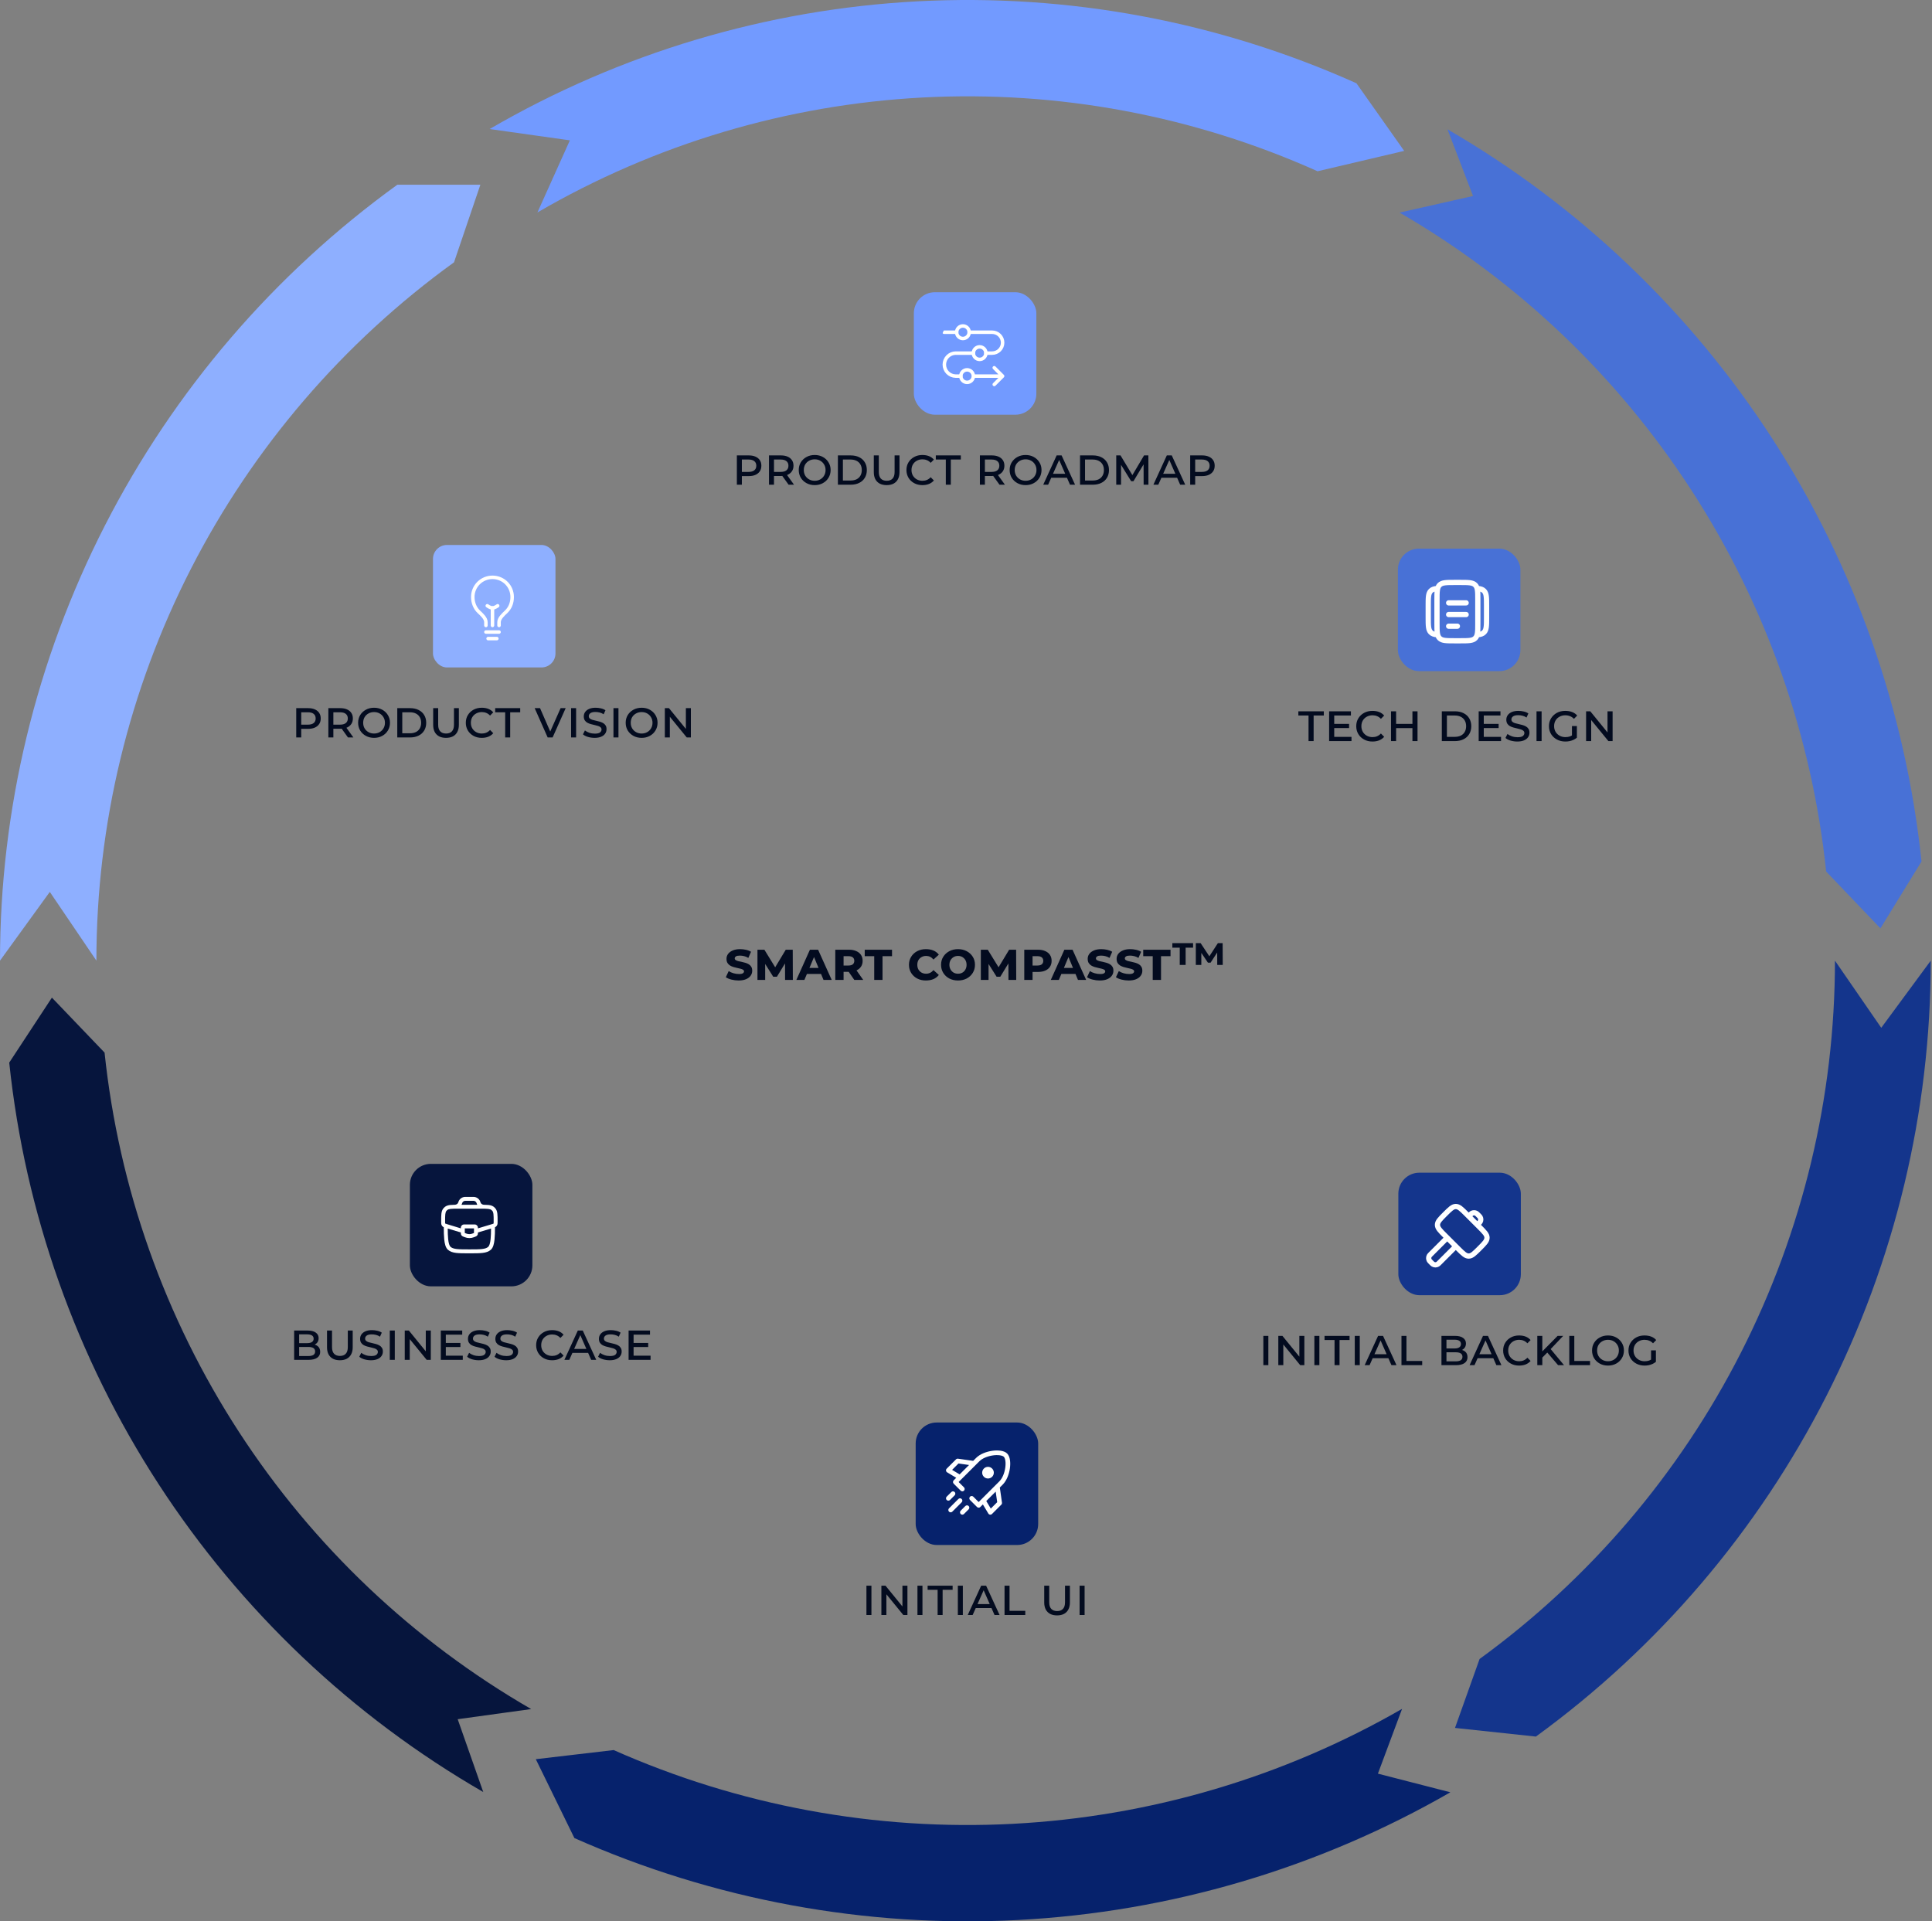 <svg width="552" height="549" viewBox="0 0 552 549" fill="none" xmlns="http://www.w3.org/2000/svg">
<rect x="0" y="0" width="552" height="549" fill="#808080" stroke="none"/>
<path d="M214.92 277.375C214.92 277.915 214.765 278.395 214.455 278.815C214.155 279.235 213.715 279.565 213.135 279.805C212.565 280.045 211.86 280.165 211.02 280.165C210.33 280.165 209.65 280.08 208.98 279.91C208.32 279.74 207.785 279.515 207.375 279.235L208.2 277.48C208.59 277.74 209.045 277.945 209.565 278.095C210.085 278.245 210.615 278.32 211.155 278.32C211.685 278.32 212.055 278.245 212.265 278.095C212.475 277.945 212.58 277.77 212.58 277.57C212.58 277.37 212.485 277.21 212.295 277.09C212.115 276.97 211.875 276.875 211.575 276.805C211.285 276.725 210.96 276.65 210.6 276.58C210.25 276.51 209.895 276.42 209.535 276.31C209.185 276.2 208.86 276.055 208.56 275.875C208.27 275.685 208.03 275.44 207.84 275.14C207.66 274.83 207.57 274.445 207.57 273.985C207.57 273.445 207.725 272.97 208.035 272.56C208.355 272.14 208.805 271.81 209.385 271.57C209.965 271.33 210.655 271.21 211.455 271.21C211.995 271.21 212.545 271.27 213.105 271.39C213.665 271.51 214.155 271.7 214.575 271.96L213.81 273.715C213.42 273.475 213.015 273.305 212.595 273.205C212.185 273.105 211.775 273.055 211.365 273.055C210.865 273.055 210.5 273.13 210.27 273.28C210.04 273.43 209.925 273.62 209.925 273.85C209.925 274.05 210.015 274.21 210.195 274.33C210.375 274.45 210.61 274.55 210.9 274.63C211.2 274.7 211.53 274.77 211.89 274.84C212.25 274.91 212.605 275 212.955 275.11C213.305 275.21 213.63 275.35 213.93 275.53C214.23 275.71 214.47 275.95 214.65 276.25C214.83 276.54 214.92 276.915 214.92 277.375ZM216.417 280V271.375H218.397L221.967 277.18H221.007L224.502 271.375H226.497L226.527 280H224.307L224.292 274.75H224.622L221.982 279.085H220.917L218.187 274.75H218.622V280H216.417ZM227.534 280L231.404 271.375H233.744L237.629 280H235.289L232.184 272.515H232.979L229.829 280H227.534ZM229.649 278.29L230.264 276.58H234.524L235.139 278.29H229.649ZM238.653 280V271.375H242.583C243.383 271.375 244.068 271.505 244.638 271.765C245.218 272.015 245.668 272.375 245.988 272.845C246.308 273.315 246.468 273.885 246.468 274.555C246.468 275.205 246.308 275.765 245.988 276.235C245.668 276.705 245.218 277.065 244.638 277.315C244.068 277.565 243.383 277.69 242.583 277.69H239.958L241.023 276.685V280H238.653ZM244.083 280L241.908 276.865H244.428L246.633 280H244.083ZM241.023 276.955L240.153 275.89H242.418C242.968 275.89 243.383 275.775 243.663 275.545C243.943 275.305 244.083 274.975 244.083 274.555C244.083 274.125 243.943 273.795 243.663 273.565C243.383 273.335 242.968 273.22 242.418 273.22H240.153L241.023 272.155V276.955ZM249.78 280V273.22H247.065V271.375H254.865V273.22H252.15V280H249.78ZM264.518 280.165C263.598 280.165 262.773 279.975 262.043 279.595C261.323 279.205 260.753 278.675 260.333 278.005C259.913 277.325 259.703 276.555 259.703 275.695C259.703 274.825 259.913 274.055 260.333 273.385C260.753 272.705 261.323 272.175 262.043 271.795C262.773 271.405 263.598 271.21 264.518 271.21C265.328 271.21 266.038 271.335 266.648 271.585C267.268 271.825 267.798 272.225 268.238 272.785L266.708 274.18C266.418 273.83 266.098 273.57 265.748 273.4C265.398 273.23 265.018 273.145 264.608 273.145C264.118 273.145 263.683 273.255 263.303 273.475C262.923 273.685 262.623 273.98 262.403 274.36C262.193 274.74 262.088 275.185 262.088 275.695C262.088 276.195 262.193 276.635 262.403 277.015C262.623 277.395 262.923 277.695 263.303 277.915C263.683 278.125 264.118 278.23 264.608 278.23C265.018 278.23 265.398 278.145 265.748 277.975C266.098 277.805 266.418 277.545 266.708 277.195L268.238 278.59C267.798 279.14 267.268 279.54 266.648 279.79C266.038 280.04 265.328 280.165 264.518 280.165ZM273.718 280.165C272.788 280.165 271.958 279.975 271.228 279.595C270.498 279.205 269.923 278.67 269.503 277.99C269.083 277.31 268.873 276.54 268.873 275.68C268.873 274.82 269.083 274.055 269.503 273.385C269.923 272.715 270.498 272.185 271.228 271.795C271.958 271.405 272.788 271.21 273.718 271.21C274.648 271.21 275.478 271.405 276.208 271.795C276.938 272.185 277.513 272.715 277.933 273.385C278.353 274.055 278.563 274.82 278.563 275.68C278.563 276.54 278.353 277.31 277.933 277.99C277.513 278.67 276.938 279.205 276.208 279.595C275.478 279.975 274.648 280.165 273.718 280.165ZM273.718 278.23C274.198 278.23 274.618 278.125 274.978 277.915C275.348 277.695 275.638 277.39 275.848 277C276.058 276.61 276.163 276.175 276.163 275.695C276.163 275.195 276.058 274.755 275.848 274.375C275.638 273.995 275.348 273.695 274.978 273.475C274.618 273.255 274.198 273.145 273.718 273.145C273.248 273.145 272.828 273.255 272.458 273.475C272.088 273.695 271.793 273.995 271.573 274.375C271.363 274.755 271.258 275.19 271.258 275.68C271.258 276.17 271.363 276.61 271.573 277C271.793 277.39 272.088 277.695 272.458 277.915C272.828 278.125 273.248 278.23 273.718 278.23ZM280.24 280V271.375H282.22L285.79 277.18H284.83L288.325 271.375H290.32L290.35 280H288.13L288.115 274.75H288.445L285.805 279.085H284.74L282.01 274.75H282.445V280H280.24ZM292.647 280V271.375H296.577C297.377 271.375 298.062 271.505 298.632 271.765C299.212 272.015 299.662 272.375 299.982 272.845C300.302 273.315 300.462 273.885 300.462 274.555C300.462 275.205 300.302 275.77 299.982 276.25C299.662 276.73 299.212 277.095 298.632 277.345C298.062 277.595 297.377 277.72 296.577 277.72H293.952L295.017 276.685V280H292.647ZM295.017 276.955L294.147 275.89H296.412C296.962 275.89 297.377 275.775 297.657 275.545C297.937 275.305 298.077 274.975 298.077 274.555C298.077 274.125 297.937 273.795 297.657 273.565C297.377 273.335 296.962 273.22 296.412 273.22H294.147L295.017 272.155V276.955ZM300.234 280L304.104 271.375H306.444L310.329 280H307.989L304.884 272.515H305.679L302.529 280H300.234ZM302.349 278.29L302.964 276.58H307.224L307.839 278.29H302.349ZM318.118 277.375C318.118 277.915 317.963 278.395 317.653 278.815C317.353 279.235 316.913 279.565 316.333 279.805C315.763 280.045 315.058 280.165 314.218 280.165C313.528 280.165 312.848 280.08 312.178 279.91C311.518 279.74 310.983 279.515 310.573 279.235L311.398 277.48C311.788 277.74 312.243 277.945 312.763 278.095C313.283 278.245 313.813 278.32 314.353 278.32C314.883 278.32 315.253 278.245 315.463 278.095C315.673 277.945 315.778 277.77 315.778 277.57C315.778 277.37 315.683 277.21 315.493 277.09C315.313 276.97 315.073 276.875 314.773 276.805C314.483 276.725 314.158 276.65 313.798 276.58C313.448 276.51 313.093 276.42 312.733 276.31C312.383 276.2 312.058 276.055 311.758 275.875C311.468 275.685 311.228 275.44 311.038 275.14C310.858 274.83 310.768 274.445 310.768 273.985C310.768 273.445 310.923 272.97 311.233 272.56C311.553 272.14 312.003 271.81 312.583 271.57C313.163 271.33 313.853 271.21 314.653 271.21C315.193 271.21 315.743 271.27 316.303 271.39C316.863 271.51 317.353 271.7 317.773 271.96L317.008 273.715C316.618 273.475 316.213 273.305 315.793 273.205C315.383 273.105 314.973 273.055 314.563 273.055C314.063 273.055 313.698 273.13 313.468 273.28C313.238 273.43 313.123 273.62 313.123 273.85C313.123 274.05 313.213 274.21 313.393 274.33C313.573 274.45 313.808 274.55 314.098 274.63C314.398 274.7 314.728 274.77 315.088 274.84C315.448 274.91 315.803 275 316.153 275.11C316.503 275.21 316.828 275.35 317.128 275.53C317.428 275.71 317.668 275.95 317.848 276.25C318.028 276.54 318.118 276.915 318.118 277.375ZM326.38 277.375C326.38 277.915 326.225 278.395 325.915 278.815C325.615 279.235 325.175 279.565 324.595 279.805C324.025 280.045 323.32 280.165 322.48 280.165C321.79 280.165 321.11 280.08 320.44 279.91C319.78 279.74 319.245 279.515 318.835 279.235L319.66 277.48C320.05 277.74 320.505 277.945 321.025 278.095C321.545 278.245 322.075 278.32 322.615 278.32C323.145 278.32 323.515 278.245 323.725 278.095C323.935 277.945 324.04 277.77 324.04 277.57C324.04 277.37 323.945 277.21 323.755 277.09C323.575 276.97 323.335 276.875 323.035 276.805C322.745 276.725 322.42 276.65 322.06 276.58C321.71 276.51 321.355 276.42 320.995 276.31C320.645 276.2 320.32 276.055 320.02 275.875C319.73 275.685 319.49 275.44 319.3 275.14C319.12 274.83 319.03 274.445 319.03 273.985C319.03 273.445 319.185 272.97 319.495 272.56C319.815 272.14 320.265 271.81 320.845 271.57C321.425 271.33 322.115 271.21 322.915 271.21C323.455 271.21 324.005 271.27 324.565 271.39C325.125 271.51 325.615 271.7 326.035 271.96L325.27 273.715C324.88 273.475 324.475 273.305 324.055 273.205C323.645 273.105 323.235 273.055 322.825 273.055C322.325 273.055 321.96 273.13 321.73 273.28C321.5 273.43 321.385 273.62 321.385 273.85C321.385 274.05 321.475 274.21 321.655 274.33C321.835 274.45 322.07 274.55 322.36 274.63C322.66 274.7 322.99 274.77 323.35 274.84C323.71 274.91 324.065 275 324.415 275.11C324.765 275.21 325.09 275.35 325.39 275.53C325.69 275.71 325.93 275.95 326.11 276.25C326.29 276.54 326.38 276.915 326.38 277.375ZM329.35 280V273.22H326.635V271.375H334.435V273.22H331.72V280H329.35ZM341.661 275.725V269.5H343.041L345.891 273.805H345.171L347.961 269.5H349.326L349.356 275.725H347.781L347.766 271.765H348.036L345.876 275.08H345.126L342.891 271.765H343.236V275.725H341.661ZM337.071 275.725V270.79H334.956V269.5H340.881V270.79H338.751V275.725H337.071Z" fill="#030B1F"/>
<path d="M138.072 512.053C100.643 490.457 68.859 460.314 45.321 424.09C21.782 387.865 7.156 346.588 2.638 303.632L14.831 285.062L29.875 300.772C33.941 339.432 47.104 376.581 68.289 409.183C89.474 441.785 118.079 468.913 151.766 488.35L130.77 491.248L138.072 512.053Z" fill="#06153D"/>
<path d="M0 274.493C0 231.245 10.287 188.611 30.019 150.076C49.751 111.542 78.368 78.202 113.531 52.781H137.25L129.72 74.952C98.073 97.831 72.318 127.837 54.559 162.518C36.8 197.199 27.542 235.57 27.542 274.493L14.23 254.851L0 274.493Z" fill="#8EAFFF"/>
<path d="M139.892 36.872C177.222 15.156 219.122 2.65 262.167 0.377C305.212 -1.896 348.18 6.128 387.557 23.794L401.195 43.117L376.448 48.936C341.008 33.037 302.337 25.816 263.596 27.861C224.856 29.907 187.146 41.162 153.549 60.707L162.819 40.1L139.892 36.872Z" fill="#729AFF"/>
<path d="M413.566 36.953C450.995 58.631 482.778 88.888 506.317 125.25C529.856 161.611 544.482 203.045 549 246.164L537.263 265.263L521.763 249.036C517.697 210.229 504.534 172.938 483.349 140.213C462.164 107.487 433.559 80.256 399.873 60.746L420.869 56.006L413.566 36.953Z" fill="#4871D6"/>
<path d="M551.641 274.5C551.641 317.748 541.419 360.382 521.811 398.916C502.203 437.451 473.765 470.791 438.824 496.212L415.71 493.741L422.737 474.04C454.184 451.162 479.778 421.156 497.425 386.475C515.072 351.794 524.272 313.423 524.272 274.5L537.5 293.684L551.641 274.5Z" fill="#14358C"/>
<path d="M414.391 512.131C376.667 533.847 334.324 546.353 290.825 548.626C247.325 550.899 203.903 542.875 164.11 525.21L153.088 502.674L175.336 500.067C211.151 515.966 250.23 523.188 289.38 521.142C328.53 519.097 366.638 507.841 400.589 488.297L393.689 506.802L414.391 512.131Z" fill="#06226C"/>
<rect x="261.102" y="83.5" width="35" height="35" rx="6" fill="#729AFF"/>
<g clip-path="url(#clip0_4190_67789)">
<path d="M278.103 107.467H286.46M278.103 107.467C278.103 107.703 278.057 107.935 277.967 108.153C277.877 108.37 277.745 108.567 277.579 108.734C277.412 108.9 277.215 109.032 276.998 109.122C276.78 109.212 276.547 109.258 276.312 109.258C276.077 109.258 275.844 109.212 275.627 109.122C275.41 109.032 275.212 108.9 275.046 108.734C274.88 108.567 274.748 108.37 274.658 108.153C274.568 107.935 274.521 107.703 274.521 107.467C274.521 107.232 274.568 106.999 274.658 106.782C274.748 106.565 274.88 106.367 275.046 106.201C275.212 106.035 275.41 105.903 275.627 105.813C275.844 105.723 276.077 105.676 276.312 105.676C276.547 105.676 276.78 105.723 276.998 105.813C277.215 105.903 277.412 106.035 277.579 106.201C277.745 106.367 277.877 106.565 277.967 106.782C278.057 106.999 278.103 107.232 278.103 107.467ZM286.46 107.467L284.073 105.08M286.46 107.467L284.073 109.855M273.328 94.932C273.328 95.407 273.517 95.862 273.853 96.198C274.189 96.534 274.644 96.723 275.119 96.723C275.594 96.723 276.05 96.534 276.386 96.198C276.721 95.862 276.91 95.407 276.91 94.932C276.91 94.457 276.721 94.001 276.386 93.665C276.05 93.329 275.594 93.141 275.119 93.141C274.644 93.141 274.189 93.329 273.853 93.665C273.517 94.001 273.328 94.457 273.328 94.932ZM278.103 100.901C278.103 101.376 278.292 101.832 278.628 102.168C278.964 102.504 279.419 102.692 279.894 102.692C280.369 102.692 280.825 102.504 281.161 102.168C281.497 101.832 281.685 101.376 281.685 100.901C281.685 100.426 281.497 99.971 281.161 99.635C280.825 99.299 280.369 99.11 279.894 99.11C279.419 99.11 278.964 99.299 278.628 99.635C278.292 99.971 278.103 100.426 278.103 100.901Z" stroke="white" stroke-linecap="round" stroke-linejoin="round"/>
<path d="M278.103 100.899H273.03C272.17 100.916 271.352 101.27 270.75 101.883C270.148 102.497 269.811 103.323 269.811 104.182C269.811 105.042 270.148 105.867 270.75 106.481C271.352 107.095 272.17 107.448 273.03 107.465H274.521M281.685 100.899H283.476C284.268 100.899 285.027 100.585 285.587 100.025C286.147 99.465 286.461 98.706 286.461 97.915C286.461 97.123 286.147 96.364 285.587 95.804C285.027 95.244 284.268 94.93 283.476 94.93H276.908M273.328 94.93H269.746" stroke="white" stroke-linecap="round" stroke-linejoin="round"/>
</g>
<path d="M210.531 138.5V130.129H213.95C214.687 130.129 215.32 130.247 215.851 130.483C216.382 130.709 216.794 131.043 217.089 131.485C217.384 131.918 217.531 132.448 217.531 133.077C217.531 133.696 217.384 134.226 217.089 134.668C216.794 135.111 216.382 135.449 215.851 135.685C215.32 135.921 214.687 136.039 213.95 136.039H211.327L211.961 135.361V138.5H210.531ZM211.961 135.523L211.415 134.845H213.862C214.589 134.845 215.139 134.693 215.512 134.388C215.895 134.084 216.087 133.647 216.087 133.077C216.087 132.507 215.895 132.07 215.512 131.765C215.139 131.461 214.589 131.308 213.862 131.308H211.415L211.961 130.631V135.523ZM219.713 138.5V130.129H223.132C223.869 130.129 224.502 130.247 225.033 130.483C225.563 130.709 225.976 131.043 226.271 131.485C226.565 131.918 226.713 132.448 226.713 133.077C226.713 133.686 226.565 134.212 226.271 134.654C225.976 135.096 225.563 135.435 225.033 135.671C224.502 135.896 223.869 136.009 223.132 136.009H220.509L221.142 135.361V138.5H219.713ZM225.313 138.5L223.132 135.464H224.679L226.86 138.5H225.313ZM221.142 135.523L220.597 134.845H223.043C223.77 134.845 224.32 134.693 224.694 134.388C225.077 134.084 225.269 133.647 225.269 133.077C225.269 132.507 225.077 132.07 224.694 131.765C224.32 131.461 223.77 131.308 223.043 131.308H220.597L221.142 130.631V135.523ZM232.768 138.618C231.903 138.618 231.127 138.431 230.439 138.058C229.752 137.685 229.206 137.174 228.804 136.525C228.411 135.867 228.214 135.125 228.214 134.3C228.214 133.485 228.411 132.753 228.804 132.104C229.206 131.456 229.752 130.945 230.439 130.572C231.127 130.198 231.903 130.012 232.768 130.012C233.642 130.012 234.418 130.198 235.096 130.572C235.784 130.945 236.324 131.456 236.717 132.104C237.12 132.753 237.322 133.485 237.322 134.3C237.322 135.125 237.12 135.867 236.717 136.525C236.324 137.174 235.784 137.685 235.096 138.058C234.418 138.431 233.642 138.618 232.768 138.618ZM232.768 137.38C233.367 137.38 233.898 137.247 234.359 136.982C234.831 136.717 235.199 136.353 235.465 135.892C235.74 135.42 235.877 134.894 235.877 134.315C235.877 133.715 235.74 133.19 235.465 132.738C235.199 132.276 234.831 131.913 234.359 131.647C233.898 131.382 233.367 131.249 232.768 131.249C232.178 131.249 231.648 131.382 231.176 131.647C230.705 131.903 230.331 132.261 230.056 132.723C229.791 133.185 229.658 133.715 229.658 134.315C229.658 134.894 229.791 135.42 230.056 135.892C230.331 136.353 230.705 136.717 231.176 136.982C231.648 137.247 232.178 137.38 232.768 137.38ZM239.4 138.5V130.129H243.04C243.983 130.129 244.799 130.301 245.487 130.645C246.184 130.989 246.72 131.475 247.093 132.104C247.476 132.733 247.668 133.47 247.668 134.315C247.668 135.16 247.476 135.896 247.093 136.525C246.72 137.154 246.184 137.64 245.487 137.984C244.799 138.328 243.983 138.5 243.04 138.5H239.4ZM240.83 137.306H242.981C243.669 137.306 244.254 137.188 244.735 136.953C245.216 136.707 245.585 136.358 245.84 135.906C246.096 135.454 246.223 134.924 246.223 134.315C246.223 133.696 246.096 133.165 245.84 132.723C245.585 132.271 245.216 131.922 244.735 131.677C244.254 131.431 243.669 131.308 242.981 131.308H240.83V137.306ZM253.329 138.618C252.562 138.618 251.904 138.475 251.354 138.191C250.804 137.896 250.381 137.473 250.087 136.923C249.802 136.363 249.659 135.695 249.659 134.919V130.129H251.089V134.889C251.089 135.705 251.28 136.324 251.663 136.746C252.056 137.169 252.616 137.38 253.343 137.38C254.07 137.38 254.626 137.174 255.009 136.761C255.402 136.339 255.598 135.715 255.598 134.889V130.129H256.998V134.919C256.998 135.695 256.851 136.363 256.556 136.923C256.271 137.473 255.854 137.896 255.303 138.191C254.753 138.475 254.095 138.618 253.329 138.618ZM263.522 138.618C262.657 138.618 261.881 138.431 261.194 138.058C260.506 137.685 259.965 137.174 259.573 136.525C259.18 135.867 258.983 135.13 258.983 134.315C258.983 133.48 259.18 132.743 259.573 132.104C259.965 131.456 260.506 130.945 261.194 130.572C261.881 130.198 262.657 130.012 263.522 130.012C264.239 130.012 264.873 130.12 265.423 130.336C265.973 130.552 266.44 130.881 266.823 131.323L265.909 132.252C265.595 131.908 265.241 131.657 264.848 131.5C264.455 131.333 264.028 131.249 263.566 131.249C262.967 131.249 262.427 131.382 261.945 131.647C261.474 131.903 261.1 132.261 260.825 132.723C260.56 133.185 260.427 133.715 260.427 134.315C260.427 134.894 260.56 135.42 260.825 135.892C261.1 136.353 261.474 136.717 261.945 136.982C262.427 137.247 262.967 137.38 263.566 137.38C264.028 137.38 264.455 137.296 264.848 137.129C265.241 136.962 265.595 136.707 265.909 136.363L266.823 137.292C266.44 137.734 265.968 138.068 265.408 138.294C264.858 138.51 264.229 138.618 263.522 138.618ZM270.233 138.5V131.308H267.374V130.129H274.521V131.308H271.662V138.5H270.233ZM279.97 138.5V130.129H283.389C284.125 130.129 284.759 130.247 285.29 130.483C285.82 130.709 286.233 131.043 286.528 131.485C286.822 131.918 286.97 132.448 286.97 133.077C286.97 133.686 286.822 134.212 286.528 134.654C286.233 135.096 285.82 135.435 285.29 135.671C284.759 135.896 284.125 136.009 283.389 136.009H280.765L281.399 135.361V138.5H279.97ZM285.57 138.5L283.389 135.464H284.936L287.117 138.5H285.57ZM281.399 135.523L280.854 134.845H283.3C284.027 134.845 284.577 134.693 284.951 134.388C285.334 134.084 285.525 133.647 285.525 133.077C285.525 132.507 285.334 132.07 284.951 131.765C284.577 131.461 284.027 131.308 283.3 131.308H280.854L281.399 130.631V135.523ZM293.025 138.618C292.16 138.618 291.384 138.431 290.696 138.058C290.009 137.685 289.463 137.174 289.061 136.525C288.668 135.867 288.471 135.125 288.471 134.3C288.471 133.485 288.668 132.753 289.061 132.104C289.463 131.456 290.009 130.945 290.696 130.572C291.384 130.198 292.16 130.012 293.025 130.012C293.899 130.012 294.675 130.198 295.353 130.572C296.041 130.945 296.581 131.456 296.974 132.104C297.377 132.753 297.578 133.485 297.578 134.3C297.578 135.125 297.377 135.867 296.974 136.525C296.581 137.174 296.041 137.685 295.353 138.058C294.675 138.431 293.899 138.618 293.025 138.618ZM293.025 137.38C293.624 137.38 294.155 137.247 294.616 136.982C295.088 136.717 295.456 136.353 295.722 135.892C295.997 135.42 296.134 134.894 296.134 134.315C296.134 133.715 295.997 133.19 295.722 132.738C295.456 132.276 295.088 131.913 294.616 131.647C294.155 131.382 293.624 131.249 293.025 131.249C292.435 131.249 291.905 131.382 291.433 131.647C290.962 131.903 290.588 132.261 290.313 132.723C290.048 133.185 289.915 133.715 289.915 134.315C289.915 134.894 290.048 135.42 290.313 135.892C290.588 136.353 290.962 136.717 291.433 136.982C291.905 137.247 292.435 137.38 293.025 137.38ZM298.069 138.5L301.901 130.129H303.315L307.162 138.5H305.717L302.372 130.881H302.858L299.469 138.5H298.069ZM299.823 136.511L300.206 135.376H304.804L305.187 136.511H299.823ZM308.58 138.5V130.129H312.22C313.163 130.129 313.978 130.301 314.666 130.645C315.364 130.989 315.899 131.475 316.272 132.104C316.656 132.733 316.847 133.47 316.847 134.315C316.847 135.16 316.656 135.896 316.272 136.525C315.899 137.154 315.364 137.64 314.666 137.984C313.978 138.328 313.163 138.5 312.22 138.5H308.58ZM310.009 137.306H312.161C312.849 137.306 313.433 137.188 313.915 136.953C314.396 136.707 314.764 136.358 315.02 135.906C315.275 135.454 315.403 134.924 315.403 134.315C315.403 133.696 315.275 133.165 315.02 132.723C314.764 132.271 314.396 131.922 313.915 131.677C313.433 131.431 312.849 131.308 312.161 131.308H310.009V137.306ZM318.927 138.5V130.129H320.15L323.82 136.231H323.26L326.87 130.129H328.108L328.123 138.5H326.752L326.738 132.325H326.959L323.849 137.498H323.186L319.988 132.325H320.298V138.5H318.927ZM329.543 138.5L333.375 130.129H334.789L338.636 138.5H337.191L333.846 130.881H334.332L330.943 138.5H329.543ZM331.297 136.511L331.68 135.376H336.278L336.661 136.511H331.297ZM340.054 138.5V130.129H343.473C344.21 130.129 344.843 130.247 345.374 130.483C345.904 130.709 346.317 131.043 346.612 131.485C346.906 131.918 347.054 132.448 347.054 133.077C347.054 133.696 346.906 134.226 346.612 134.668C346.317 135.111 345.904 135.449 345.374 135.685C344.843 135.921 344.21 136.039 343.473 136.039H340.85L341.483 135.361V138.5H340.054ZM341.483 135.523L340.938 134.845H343.384C344.111 134.845 344.662 134.693 345.035 134.388C345.418 134.084 345.61 133.647 345.61 133.077C345.61 132.507 345.418 132.07 345.035 131.765C344.662 131.461 344.111 131.308 343.384 131.308H340.938L341.483 130.631V135.523Z" fill="#030B1F"/>
<rect x="399.398" y="156.766" width="35" height="35" rx="6" fill="#4871D6"/>
<path d="M410.566 168.16C409.754 168.24 409.207 168.421 408.799 168.829C408.066 169.561 408.066 170.74 408.066 173.096V176.43C408.066 178.786 408.066 179.966 408.799 180.697C409.207 181.106 409.754 181.286 410.566 181.366M422.233 168.16C423.046 168.24 423.592 168.421 424.001 168.829C424.733 169.561 424.733 170.74 424.733 173.096V176.43C424.733 178.786 424.733 179.966 424.001 180.697C423.592 181.106 423.046 181.286 422.233 181.366M410.566 171.43C410.566 169.073 410.566 167.894 411.299 167.162C412.031 166.43 413.21 166.43 415.566 166.43H417.233C419.59 166.43 420.769 166.43 421.501 167.162C422.233 167.894 422.233 169.073 422.233 171.43V178.096C422.233 180.453 422.233 181.632 421.501 182.364C420.769 183.096 419.59 183.096 417.233 183.096H415.566C413.21 183.096 412.031 183.096 411.299 182.364C410.566 181.632 410.566 180.453 410.566 178.096V171.43Z" stroke="white" stroke-width="1.5"/>
<path d="M413.898 175.599H418.898M413.898 172.266H418.898M413.898 178.932H416.398" stroke="white" stroke-width="1.5" stroke-linecap="round"/>
<path d="M373.868 211.766V204.446H370.958V203.246H378.233V204.446H375.323V211.766H373.868ZM380.966 206.846H385.451V208.031H380.966V206.846ZM381.206 210.551H386.141V211.766H379.751V203.246H385.976V204.446H381.206V210.551ZM392.116 211.886C391.236 211.886 390.446 211.696 389.746 211.316C389.046 210.936 388.496 210.416 388.096 209.756C387.696 209.086 387.496 208.336 387.496 207.506C387.496 206.656 387.696 205.906 388.096 205.256C388.496 204.596 389.046 204.076 389.746 203.696C390.446 203.316 391.236 203.126 392.116 203.126C392.846 203.126 393.491 203.236 394.051 203.456C394.611 203.676 395.086 204.011 395.476 204.461L394.546 205.406C394.226 205.056 393.866 204.801 393.466 204.641C393.066 204.471 392.631 204.386 392.161 204.386C391.551 204.386 391.001 204.521 390.511 204.791C390.031 205.051 389.651 205.416 389.371 205.886C389.101 206.356 388.966 206.896 388.966 207.506C388.966 208.096 389.101 208.631 389.371 209.111C389.651 209.581 390.031 209.951 390.511 210.221C391.001 210.491 391.551 210.626 392.161 210.626C392.631 210.626 393.066 210.541 393.466 210.371C393.866 210.201 394.226 209.941 394.546 209.591L395.476 210.536C395.086 210.986 394.606 211.326 394.036 211.556C393.476 211.776 392.836 211.886 392.116 211.886ZM397.432 211.766V203.246H398.887V206.846H403.552V203.246H405.007V211.766H403.552V208.046H398.887V211.766H397.432ZM411.948 211.766V203.246H415.653C416.613 203.246 417.443 203.421 418.143 203.771C418.853 204.121 419.398 204.616 419.778 205.256C420.168 205.896 420.363 206.646 420.363 207.506C420.363 208.366 420.168 209.116 419.778 209.756C419.398 210.396 418.853 210.891 418.143 211.241C417.443 211.591 416.613 211.766 415.653 211.766H411.948ZM413.403 210.551H415.593C416.293 210.551 416.888 210.431 417.378 210.191C417.868 209.941 418.243 209.586 418.503 209.126C418.763 208.666 418.893 208.126 418.893 207.506C418.893 206.876 418.763 206.336 418.503 205.886C418.243 205.426 417.868 205.071 417.378 204.821C416.888 204.571 416.293 204.446 415.593 204.446H413.403V210.551ZM423.695 206.846H428.18V208.031H423.695V206.846ZM423.935 210.551H428.87V211.766H422.48V203.246H428.705V204.446H423.935V210.551ZM436.99 209.336C436.99 209.856 436.85 210.306 436.57 210.686C436.3 211.066 435.905 211.361 435.385 211.571C434.875 211.781 434.255 211.886 433.525 211.886C432.865 211.886 432.22 211.796 431.59 211.616C430.97 211.426 430.485 211.176 430.135 210.866L430.705 209.726C431.045 209.996 431.47 210.221 431.98 210.401C432.49 210.571 433.025 210.656 433.585 210.656C434.305 210.656 434.81 210.541 435.1 210.311C435.39 210.071 435.535 209.791 435.535 209.471C435.535 209.191 435.44 208.971 435.25 208.811C435.07 208.641 434.825 208.511 434.515 208.421C434.205 208.321 433.865 208.231 433.495 208.151C433.135 208.071 432.77 207.981 432.4 207.881C432.04 207.781 431.705 207.646 431.395 207.476C431.095 207.306 430.85 207.076 430.66 206.786C430.47 206.486 430.375 206.111 430.375 205.661C430.375 205.151 430.515 204.706 430.795 204.326C431.075 203.946 431.47 203.651 431.98 203.441C432.49 203.231 433.1 203.126 433.81 203.126C434.33 203.126 434.845 203.186 435.355 203.306C435.865 203.416 436.305 203.601 436.675 203.861L436.15 205.031C435.79 204.781 435.4 204.606 434.98 204.506C434.57 204.406 434.165 204.356 433.765 204.356C433.085 204.356 432.59 204.476 432.28 204.716C431.98 204.946 431.83 205.231 431.83 205.571C431.83 205.851 431.925 206.076 432.115 206.246C432.305 206.406 432.55 206.536 432.85 206.636C433.16 206.726 433.5 206.811 433.87 206.891C434.24 206.971 434.605 207.061 434.965 207.161C435.325 207.261 435.66 207.396 435.97 207.566C436.28 207.736 436.525 207.966 436.705 208.256C436.895 208.536 436.99 208.896 436.99 209.336ZM439.004 211.766V203.246H440.459V211.766H439.004ZM450.539 210.791C450.259 211.021 449.944 211.221 449.594 211.391C449.244 211.551 448.869 211.676 448.469 211.766C448.069 211.846 447.664 211.886 447.254 211.886C446.354 211.886 445.549 211.696 444.839 211.316C444.129 210.936 443.569 210.416 443.159 209.756C442.759 209.086 442.559 208.336 442.559 207.506C442.559 206.656 442.759 205.906 443.159 205.256C443.569 204.596 444.119 204.076 444.809 203.696C445.509 203.316 446.304 203.126 447.194 203.126C447.934 203.126 448.594 203.236 449.174 203.456C449.754 203.676 450.239 204.011 450.629 204.461L449.699 205.406C449.369 205.056 448.994 204.801 448.574 204.641C448.164 204.471 447.714 204.386 447.224 204.386C446.614 204.386 446.064 204.521 445.574 204.791C445.094 205.051 444.714 205.416 444.434 205.886C444.164 206.356 444.029 206.896 444.029 207.506C444.029 208.096 444.169 208.631 444.449 209.111C444.729 209.581 445.114 209.951 445.604 210.221C446.094 210.491 446.649 210.626 447.269 210.626C447.749 210.626 448.189 210.556 448.589 210.416C448.989 210.266 449.359 210.036 449.699 209.726L450.539 210.791ZM449.129 210.806V207.461H450.539V210.791L449.129 210.806ZM453.169 211.766V203.246H454.369L459.844 209.966H459.289V203.246H460.744V211.766H459.544L454.054 205.046H454.624V211.766H453.169Z" fill="#030B1F"/>
<rect x="399.527" y="335.086" width="35" height="35" rx="6" fill="#14358C"/>
<path d="M422.079 349.988L422.386 349.682C422.671 349.396 422.814 349.253 422.9 349.105C423.014 348.907 423.075 348.683 423.075 348.454C423.075 348.226 423.014 348.001 422.9 347.803C422.814 347.655 422.671 347.512 422.386 347.227C422.101 346.942 421.957 346.798 421.809 346.713C421.611 346.599 421.387 346.539 421.158 346.539C420.93 346.539 420.705 346.599 420.507 346.713C420.359 346.798 420.216 346.942 419.931 347.227L419.624 347.533M415.942 356.125L411.339 360.728C411.053 361.014 410.911 361.157 410.762 361.243C410.565 361.357 410.34 361.417 410.112 361.417C409.883 361.417 409.659 361.357 409.461 361.243C409.312 361.157 409.169 361.014 408.884 360.728C408.598 360.443 408.456 360.3 408.37 360.152C408.256 359.954 408.195 359.729 408.195 359.501C408.195 359.272 408.256 359.048 408.37 358.85C408.456 358.702 408.598 358.558 408.884 358.273L413.487 353.671M412.873 353.057L416.556 356.74C418.002 358.186 418.725 358.909 419.624 358.909C420.523 358.909 421.246 358.186 422.692 356.739C424.139 355.292 424.862 354.569 424.862 353.671C424.862 352.772 424.139 352.048 422.692 350.603L419.01 346.919C417.564 345.474 416.841 344.75 415.942 344.75C415.042 344.75 414.32 345.473 412.873 346.92C411.427 348.367 410.703 349.09 410.703 349.988C410.703 350.888 411.427 351.611 412.873 353.057Z" stroke="white" stroke-width="1.5"/>
<path d="M360.957 390.086V381.715H362.386V390.086H360.957ZM365.231 390.086V381.715H366.41L371.789 388.318H371.244V381.715H372.673V390.086H371.494L366.101 383.484H366.661V390.086H365.231ZM375.535 390.086V381.715H376.965V390.086H375.535ZM381.298 390.086V382.894H378.439V381.715H385.586V382.894H382.727V390.086H381.298ZM387.077 390.086V381.715H388.507V390.086H387.077ZM389.907 390.086L393.739 381.715H395.154L399 390.086H397.556L394.21 382.467H394.697L391.307 390.086H389.907ZM391.661 388.096L392.044 386.962H396.642L397.025 388.096H391.661ZM400.418 390.086V381.715H401.848V388.892H406.342V390.086H400.418ZM411.845 390.086V381.715H415.721C416.733 381.715 417.504 381.912 418.034 382.305C418.575 382.688 418.845 383.214 418.845 383.882C418.845 384.55 418.619 385.071 418.167 385.444C417.725 385.817 417.145 386.004 416.428 386.004L416.649 385.606C417.465 385.606 418.108 385.793 418.58 386.166C419.051 386.539 419.287 387.089 419.287 387.816C419.287 388.524 419.007 389.079 418.447 389.482C417.887 389.885 417.062 390.086 415.971 390.086H411.845ZM413.274 388.995H415.898C416.526 388.995 417.008 388.892 417.342 388.686C417.676 388.47 417.843 388.141 417.843 387.699C417.843 387.247 417.676 386.918 417.342 386.711C417.008 386.505 416.526 386.402 415.898 386.402H413.039V385.311H415.588C416.178 385.311 416.629 385.203 416.944 384.987C417.258 384.771 417.415 384.456 417.415 384.044C417.415 383.631 417.258 383.322 416.944 383.115C416.629 382.909 416.178 382.806 415.588 382.806H413.274V388.995ZM419.885 390.086L423.716 381.715H425.131L428.977 390.086H427.533L424.188 382.467H424.674L421.285 390.086H419.885ZM421.638 388.096L422.021 386.962H426.619L427.003 388.096H421.638ZM434.009 390.204C433.145 390.204 432.369 390.017 431.681 389.644C430.993 389.271 430.453 388.76 430.06 388.111C429.667 387.453 429.47 386.716 429.47 385.901C429.47 385.066 429.667 384.329 430.06 383.69C430.453 383.042 430.993 382.531 431.681 382.158C432.369 381.784 433.145 381.598 434.009 381.598C434.727 381.598 435.36 381.706 435.91 381.922C436.461 382.138 436.927 382.467 437.31 382.909L436.397 383.838C436.082 383.494 435.729 383.243 435.336 383.086C434.943 382.919 434.515 382.835 434.054 382.835C433.454 382.835 432.914 382.968 432.433 383.233C431.961 383.489 431.588 383.847 431.313 384.309C431.047 384.771 430.915 385.301 430.915 385.901C430.915 386.48 431.047 387.006 431.313 387.478C431.588 387.939 431.961 388.303 432.433 388.568C432.914 388.833 433.454 388.966 434.054 388.966C434.515 388.966 434.943 388.882 435.336 388.715C435.729 388.548 436.082 388.293 436.397 387.949L437.31 388.878C436.927 389.32 436.456 389.654 435.896 389.88C435.346 390.096 434.717 390.204 434.009 390.204ZM440.499 388.082L440.425 386.387L445.038 381.715H446.63L442.931 385.606L442.135 386.431L440.499 388.082ZM439.232 390.086V381.715H440.661V390.086H439.232ZM445.171 390.086L441.84 386.195L442.769 385.149L446.865 390.086H445.171ZM448.37 390.086V381.715H449.8V388.892H454.295V390.086H448.37ZM459.425 390.204C458.56 390.204 457.784 390.017 457.097 389.644C456.409 389.271 455.864 388.76 455.461 388.111C455.068 387.453 454.871 386.711 454.871 385.886C454.871 385.071 455.068 384.339 455.461 383.69C455.864 383.042 456.409 382.531 457.097 382.158C457.784 381.784 458.56 381.598 459.425 381.598C460.299 381.598 461.076 381.784 461.753 382.158C462.441 382.531 462.981 383.042 463.374 383.69C463.777 384.339 463.979 385.071 463.979 385.886C463.979 386.711 463.777 387.453 463.374 388.111C462.981 388.76 462.441 389.271 461.753 389.644C461.076 390.017 460.299 390.204 459.425 390.204ZM459.425 388.966C460.024 388.966 460.555 388.833 461.017 388.568C461.488 388.303 461.857 387.939 462.122 387.478C462.397 387.006 462.534 386.48 462.534 385.901C462.534 385.301 462.397 384.776 462.122 384.324C461.857 383.862 461.488 383.499 461.017 383.233C460.555 382.968 460.024 382.835 459.425 382.835C458.836 382.835 458.305 382.968 457.833 383.233C457.362 383.489 456.989 383.847 456.713 384.309C456.448 384.771 456.316 385.301 456.316 385.901C456.316 386.48 456.448 387.006 456.713 387.478C456.989 387.939 457.362 388.303 457.833 388.568C458.305 388.833 458.836 388.966 459.425 388.966ZM473.116 389.128C472.841 389.354 472.532 389.55 472.188 389.718C471.844 389.875 471.476 389.998 471.083 390.086C470.69 390.165 470.292 390.204 469.889 390.204C469.005 390.204 468.214 390.017 467.516 389.644C466.819 389.271 466.269 388.76 465.866 388.111C465.473 387.453 465.276 386.716 465.276 385.901C465.276 385.066 465.473 384.329 465.866 383.69C466.269 383.042 466.809 382.531 467.487 382.158C468.175 381.784 468.956 381.598 469.83 381.598C470.557 381.598 471.205 381.706 471.775 381.922C472.345 382.138 472.822 382.467 473.205 382.909L472.291 383.838C471.967 383.494 471.598 383.243 471.186 383.086C470.783 382.919 470.341 382.835 469.859 382.835C469.26 382.835 468.72 382.968 468.238 383.233C467.767 383.489 467.394 383.847 467.118 384.309C466.853 384.771 466.721 385.301 466.721 385.901C466.721 386.48 466.858 387.006 467.133 387.478C467.408 387.939 467.786 388.303 468.268 388.568C468.749 388.833 469.295 388.966 469.904 388.966C470.375 388.966 470.808 388.897 471.201 388.76C471.594 388.612 471.957 388.386 472.291 388.082L473.116 389.128ZM471.731 389.143V385.856H473.116V389.128L471.731 389.143Z" fill="#030B1F"/>
<rect x="261.621" y="406.469" width="35" height="35" rx="6" fill="#06226C"/>
<path fill-rule="evenodd" clip-rule="evenodd" d="M278.758 418.608L279.825 417.542C280.683 416.682 282.191 416.086 283.689 415.871C284.352 415.767 285.028 415.758 285.694 415.844C286.285 415.932 286.646 416.106 286.814 416.275C286.983 416.443 287.157 416.804 287.245 417.395C287.33 417.964 287.323 418.662 287.218 419.4C287.005 420.898 286.407 422.406 285.547 423.264L279.619 429.194L278.091 427.666C278.029 427.604 277.956 427.555 277.875 427.521C277.794 427.487 277.707 427.47 277.62 427.47C277.532 427.47 277.445 427.487 277.364 427.521C277.284 427.554 277.21 427.603 277.148 427.665C277.023 427.79 276.952 427.96 276.952 428.137C276.952 428.224 276.969 428.311 277.003 428.392C277.036 428.473 277.085 428.546 277.147 428.608L279.147 430.608C279.209 430.671 279.283 430.72 279.364 430.753C279.445 430.787 279.532 430.804 279.619 430.804C279.707 430.804 279.794 430.787 279.875 430.753C279.956 430.72 280.029 430.671 280.091 430.608L280.821 429.878L282.381 432.479C282.433 432.566 282.504 432.64 282.589 432.696C282.674 432.751 282.77 432.786 282.871 432.799C282.972 432.811 283.074 432.801 283.17 432.768C283.266 432.735 283.353 432.68 283.425 432.608L286.091 429.942C286.165 429.868 286.22 429.779 286.252 429.681C286.285 429.582 286.294 429.478 286.279 429.375L285.659 425.039L286.491 424.208C287.631 423.067 288.302 421.242 288.538 419.588C288.658 418.752 288.671 417.922 288.563 417.196C288.457 416.492 288.222 415.796 287.758 415.331C287.293 414.867 286.597 414.631 285.891 414.526C285.097 414.421 284.292 414.43 283.501 414.552C281.846 414.786 280.019 415.456 278.881 416.596L278.05 417.428L273.714 416.808C273.611 416.794 273.507 416.803 273.408 416.835C273.31 416.868 273.221 416.923 273.147 416.996L270.481 419.663C270.409 419.735 270.354 419.822 270.321 419.918C270.288 420.014 270.278 420.116 270.29 420.217C270.303 420.317 270.338 420.414 270.393 420.499C270.449 420.584 270.523 420.655 270.61 420.707L273.21 422.267L272.481 422.996C272.419 423.058 272.369 423.132 272.336 423.213C272.302 423.294 272.285 423.381 272.285 423.468C272.285 423.556 272.302 423.643 272.336 423.724C272.369 423.805 272.419 423.879 272.481 423.94L274.481 425.94C274.543 426.002 274.616 426.052 274.697 426.085C274.778 426.119 274.865 426.136 274.953 426.136C275.04 426.136 275.127 426.119 275.208 426.085C275.289 426.052 275.363 426.002 275.425 425.94C275.487 425.878 275.536 425.805 275.569 425.724C275.603 425.643 275.62 425.556 275.62 425.468C275.62 425.381 275.603 425.294 275.569 425.213C275.536 425.132 275.487 425.058 275.425 424.996L273.895 423.47L274.758 422.608L278.758 418.608ZM283.085 431.062L281.791 428.906L284.481 426.218L284.913 429.234L283.085 431.062ZM274.183 421.296L276.871 418.608L273.855 418.176L272.029 420.003L274.183 421.296ZM272.757 427.275C272.819 427.213 272.868 427.14 272.901 427.059C272.935 426.978 272.952 426.891 272.952 426.804C272.952 426.716 272.935 426.629 272.902 426.548C272.868 426.467 272.819 426.394 272.757 426.332C272.695 426.27 272.622 426.221 272.541 426.187C272.46 426.153 272.373 426.136 272.286 426.136C272.198 426.136 272.111 426.153 272.03 426.187C271.95 426.22 271.876 426.269 271.814 426.331L270.481 427.664C270.356 427.79 270.285 427.959 270.286 428.136C270.286 428.313 270.356 428.483 270.481 428.608C270.607 428.733 270.776 428.803 270.953 428.803C271.13 428.803 271.3 428.732 271.425 428.607L272.757 427.275ZM274.757 429.275C274.82 429.214 274.871 429.14 274.906 429.059C274.941 428.977 274.959 428.89 274.96 428.801C274.961 428.713 274.944 428.625 274.911 428.543C274.877 428.461 274.828 428.387 274.765 428.324C274.702 428.262 274.628 428.212 274.546 428.179C274.464 428.145 274.376 428.128 274.288 428.129C274.199 428.13 274.112 428.148 274.03 428.183C273.949 428.218 273.875 428.269 273.814 428.332L271.147 430.999C271.022 431.124 270.952 431.294 270.952 431.471C270.952 431.648 271.023 431.817 271.148 431.942C271.273 432.067 271.443 432.138 271.62 432.138C271.797 432.137 271.966 432.067 272.091 431.942L274.757 429.275ZM276.757 431.275C276.819 431.213 276.868 431.14 276.901 431.059C276.935 430.978 276.952 430.891 276.952 430.804C276.952 430.716 276.935 430.629 276.902 430.548C276.868 430.467 276.819 430.394 276.757 430.332C276.695 430.27 276.622 430.221 276.541 430.187C276.46 430.153 276.373 430.136 276.286 430.136C276.198 430.136 276.111 430.153 276.03 430.187C275.95 430.22 275.876 430.269 275.814 430.331L274.481 431.664C274.356 431.79 274.285 431.959 274.286 432.136C274.286 432.313 274.356 432.483 274.481 432.608C274.607 432.733 274.776 432.803 274.953 432.803C275.13 432.803 275.3 432.732 275.425 432.607L276.757 431.275ZM282.286 422.468C282.505 422.468 282.721 422.425 282.923 422.342C283.125 422.258 283.309 422.135 283.464 421.981C283.618 421.826 283.741 421.642 283.825 421.44C283.908 421.238 283.951 421.022 283.951 420.803C283.951 420.584 283.908 420.368 283.825 420.166C283.741 419.964 283.618 419.78 283.464 419.626C283.309 419.471 283.125 419.348 282.923 419.265C282.721 419.181 282.505 419.138 282.286 419.138C281.844 419.138 281.421 419.313 281.108 419.626C280.796 419.938 280.621 420.361 280.621 420.803C280.621 421.245 280.796 421.668 281.108 421.981C281.421 422.293 281.844 422.468 282.286 422.468Z" fill="white"/>
<path d="M247.551 461.469V453.098H248.98V461.469H247.551ZM251.825 461.469V453.098H253.004L258.383 459.7H257.837V453.098H259.267V461.469H258.088L252.694 454.867H253.254V461.469H251.825ZM262.129 461.469V453.098H263.559V461.469H262.129ZM267.892 461.469V454.277H265.033V453.098H272.18V454.277H269.321V461.469H267.892ZM273.671 461.469V453.098H275.1V461.469H273.671ZM276.501 461.469L280.333 453.098H281.747L285.594 461.469H284.149L280.804 453.85H281.291L277.901 461.469H276.501ZM278.255 459.479L278.638 458.345H283.236L283.619 459.479H278.255ZM287.012 461.469V453.098H288.441V460.275H292.936V461.469H287.012ZM302.02 461.587C301.253 461.587 300.595 461.444 300.045 461.159C299.495 460.865 299.072 460.442 298.778 459.892C298.493 459.332 298.35 458.664 298.35 457.888V453.098H299.78V457.858C299.78 458.674 299.971 459.293 300.354 459.715C300.747 460.138 301.307 460.349 302.034 460.349C302.761 460.349 303.317 460.142 303.7 459.73C304.093 459.307 304.289 458.683 304.289 457.858V453.098H305.689V457.888C305.689 458.664 305.542 459.332 305.247 459.892C304.962 460.442 304.545 460.865 303.994 461.159C303.444 461.444 302.786 461.587 302.02 461.587ZM308.455 461.469V453.098H309.885V461.469H308.455Z" fill="#030B1F"/>
<rect x="123.707" y="155.719" width="35" height="35" rx="4" fill="#8EAFFF"/>
<path d="M142.582 178.719V177.781C142.582 176.648 143.814 175.577 144.613 174.813C145.74 173.736 146.332 172.289 146.332 170.594C146.332 167.469 143.843 164.969 140.707 164.969C139.968 164.967 139.235 165.111 138.552 165.393C137.869 165.675 137.248 166.089 136.725 166.612C136.202 167.134 135.788 167.755 135.506 168.439C135.224 169.122 135.08 169.855 135.082 170.594C135.082 172.228 135.7 173.773 136.801 174.813C137.596 175.563 138.832 176.637 138.832 177.781V178.719M139.457 182.469H141.957M138.832 180.594H142.582M140.707 178.719V173.719" stroke="white" stroke-linecap="round" stroke-linejoin="round"/>
<path d="M142.191 173.094C142.191 173.094 141.351 173.719 140.707 173.719C140.063 173.719 139.223 173.094 139.223 173.094" stroke="white" stroke-linecap="round" stroke-linejoin="round"/>
<path d="M84.636 210.719V202.348H88.055C88.792 202.348 89.426 202.466 89.957 202.702C90.487 202.928 90.9 203.262 91.194 203.704C91.489 204.136 91.636 204.667 91.636 205.296C91.636 205.915 91.489 206.445 91.194 206.887C90.9 207.329 90.487 207.668 89.957 207.904C89.426 208.14 88.792 208.258 88.055 208.258H85.432L86.066 207.58V210.719H84.636ZM86.066 207.742L85.521 207.064H87.967C88.694 207.064 89.244 206.912 89.618 206.607C90.001 206.303 90.192 205.865 90.192 205.296C90.192 204.726 90.001 204.289 89.618 203.984C89.244 203.679 88.694 203.527 87.967 203.527H85.521L86.066 202.849V207.742ZM93.818 210.719V202.348H97.237C97.974 202.348 98.608 202.466 99.138 202.702C99.669 202.928 100.081 203.262 100.376 203.704C100.671 204.136 100.818 204.667 100.818 205.296C100.818 205.905 100.671 206.43 100.376 206.872C100.081 207.315 99.669 207.653 99.138 207.889C98.608 208.115 97.974 208.228 97.237 208.228H94.614L95.248 207.58V210.719H93.818ZM99.418 210.719L97.237 207.683H98.784L100.966 210.719H99.418ZM95.248 207.742L94.702 207.064H97.149C97.876 207.064 98.426 206.912 98.799 206.607C99.182 206.303 99.374 205.865 99.374 205.296C99.374 204.726 99.182 204.289 98.799 203.984C98.426 203.679 97.876 203.527 97.149 203.527H94.702L95.248 202.849V207.742ZM106.873 210.837C106.009 210.837 105.233 210.65 104.545 210.277C103.857 209.903 103.312 209.392 102.909 208.744C102.516 208.086 102.32 207.344 102.32 206.519C102.32 205.703 102.516 204.971 102.909 204.323C103.312 203.675 103.857 203.164 104.545 202.79C105.233 202.417 106.009 202.23 106.873 202.23C107.748 202.23 108.524 202.417 109.202 202.79C109.889 203.164 110.43 203.675 110.823 204.323C111.226 204.971 111.427 205.703 111.427 206.519C111.427 207.344 111.226 208.086 110.823 208.744C110.43 209.392 109.889 209.903 109.202 210.277C108.524 210.65 107.748 210.837 106.873 210.837ZM106.873 209.599C107.473 209.599 108.003 209.466 108.465 209.201C108.936 208.936 109.305 208.572 109.57 208.11C109.845 207.639 109.983 207.113 109.983 206.533C109.983 205.934 109.845 205.409 109.57 204.957C109.305 204.495 108.936 204.131 108.465 203.866C108.003 203.601 107.473 203.468 106.873 203.468C106.284 203.468 105.753 203.601 105.282 203.866C104.81 204.122 104.437 204.48 104.162 204.942C103.896 205.404 103.764 205.934 103.764 206.533C103.764 207.113 103.896 207.639 104.162 208.11C104.437 208.572 104.81 208.936 105.282 209.201C105.753 209.466 106.284 209.599 106.873 209.599ZM113.506 210.719V202.348H117.146C118.089 202.348 118.904 202.52 119.592 202.864C120.29 203.208 120.825 203.694 121.198 204.323C121.581 204.952 121.773 205.689 121.773 206.533C121.773 207.378 121.581 208.115 121.198 208.744C120.825 209.373 120.29 209.859 119.592 210.203C118.904 210.547 118.089 210.719 117.146 210.719H113.506ZM114.935 209.525H117.087C117.774 209.525 118.359 209.407 118.84 209.171C119.322 208.926 119.69 208.577 119.946 208.125C120.201 207.673 120.329 207.143 120.329 206.533C120.329 205.915 120.201 205.384 119.946 204.942C119.69 204.49 119.322 204.141 118.84 203.896C118.359 203.65 117.774 203.527 117.087 203.527H114.935V209.525ZM127.434 210.837C126.668 210.837 126.01 210.694 125.459 210.409C124.909 210.115 124.487 209.692 124.192 209.142C123.907 208.582 123.765 207.914 123.765 207.138V202.348H125.194V207.108C125.194 207.924 125.386 208.543 125.769 208.965C126.162 209.388 126.722 209.599 127.449 209.599C128.176 209.599 128.731 209.392 129.114 208.98C129.507 208.557 129.704 207.933 129.704 207.108V202.348H131.104V207.138C131.104 207.914 130.956 208.582 130.662 209.142C130.377 209.692 129.959 210.115 129.409 210.409C128.859 210.694 128.2 210.837 127.434 210.837ZM137.627 210.837C136.763 210.837 135.987 210.65 135.299 210.277C134.611 209.903 134.071 209.392 133.678 208.744C133.285 208.086 133.089 207.349 133.089 206.533C133.089 205.698 133.285 204.962 133.678 204.323C134.071 203.675 134.611 203.164 135.299 202.79C135.987 202.417 136.763 202.23 137.627 202.23C138.345 202.23 138.978 202.338 139.528 202.555C140.079 202.771 140.545 203.1 140.928 203.542L140.015 204.47C139.7 204.126 139.347 203.876 138.954 203.719C138.561 203.552 138.133 203.468 137.672 203.468C137.072 203.468 136.532 203.601 136.051 203.866C135.579 204.122 135.206 204.48 134.931 204.942C134.665 205.404 134.533 205.934 134.533 206.533C134.533 207.113 134.665 207.639 134.931 208.11C135.206 208.572 135.579 208.936 136.051 209.201C136.532 209.466 137.072 209.599 137.672 209.599C138.133 209.599 138.561 209.515 138.954 209.348C139.347 209.181 139.7 208.926 140.015 208.582L140.928 209.51C140.545 209.952 140.074 210.286 139.514 210.512C138.964 210.729 138.335 210.837 137.627 210.837ZM144.338 210.719V203.527H141.479V202.348H148.627V203.527H145.768V210.719H144.338ZM156.477 210.719L152.764 202.348H154.296L157.641 210.011H156.772L160.176 202.348H161.62L157.892 210.719H156.477ZM163.17 210.719V202.348H164.6V210.719H163.17ZM173.295 208.331C173.295 208.842 173.158 209.284 172.883 209.658C172.617 210.031 172.229 210.321 171.718 210.527C171.217 210.733 170.608 210.837 169.891 210.837C169.243 210.837 168.609 210.748 167.99 210.571C167.381 210.385 166.904 210.139 166.561 209.835L167.121 208.715C167.455 208.98 167.872 209.201 168.373 209.378C168.874 209.545 169.4 209.628 169.95 209.628C170.657 209.628 171.154 209.515 171.438 209.289C171.723 209.053 171.866 208.778 171.866 208.464C171.866 208.189 171.772 207.973 171.586 207.816C171.409 207.649 171.168 207.521 170.864 207.432C170.559 207.334 170.225 207.246 169.862 207.167C169.508 207.089 169.149 207 168.786 206.902C168.432 206.804 168.103 206.671 167.798 206.504C167.504 206.337 167.263 206.111 167.076 205.826C166.89 205.531 166.796 205.163 166.796 204.721C166.796 204.22 166.934 203.783 167.209 203.409C167.484 203.036 167.872 202.746 168.373 202.54C168.874 202.334 169.474 202.23 170.171 202.23C170.682 202.23 171.188 202.289 171.689 202.407C172.19 202.515 172.622 202.697 172.986 202.952L172.47 204.102C172.116 203.856 171.733 203.684 171.321 203.586C170.918 203.488 170.52 203.439 170.127 203.439C169.459 203.439 168.972 203.557 168.668 203.792C168.373 204.018 168.226 204.298 168.226 204.632C168.226 204.908 168.319 205.129 168.506 205.296C168.692 205.453 168.933 205.581 169.228 205.679C169.532 205.767 169.866 205.851 170.23 205.929C170.594 206.008 170.952 206.096 171.306 206.195C171.659 206.293 171.989 206.425 172.293 206.592C172.598 206.759 172.838 206.985 173.015 207.27C173.202 207.545 173.295 207.899 173.295 208.331ZM175.274 210.719V202.348H176.703V210.719H175.274ZM183.321 210.837C182.456 210.837 181.68 210.65 180.992 210.277C180.304 209.903 179.759 209.392 179.356 208.744C178.963 208.086 178.767 207.344 178.767 206.519C178.767 205.703 178.963 204.971 179.356 204.323C179.759 203.675 180.304 203.164 180.992 202.79C181.68 202.417 182.456 202.23 183.321 202.23C184.195 202.23 184.971 202.417 185.649 202.79C186.337 203.164 186.877 203.675 187.27 204.323C187.673 204.971 187.874 205.703 187.874 206.519C187.874 207.344 187.673 208.086 187.27 208.744C186.877 209.392 186.337 209.903 185.649 210.277C184.971 210.65 184.195 210.837 183.321 210.837ZM183.321 209.599C183.92 209.599 184.45 209.466 184.912 209.201C185.384 208.936 185.752 208.572 186.017 208.11C186.292 207.639 186.43 207.113 186.43 206.533C186.43 205.934 186.292 205.409 186.017 204.957C185.752 204.495 185.384 204.131 184.912 203.866C184.45 203.601 183.92 203.468 183.321 203.468C182.731 203.468 182.201 203.601 181.729 203.866C181.257 204.122 180.884 204.48 180.609 204.942C180.344 205.404 180.211 205.934 180.211 206.533C180.211 207.113 180.344 207.639 180.609 208.11C180.884 208.572 181.257 208.936 181.729 209.201C182.201 209.466 182.731 209.599 183.321 209.599ZM189.953 210.719V202.348H191.132L196.511 208.95H195.966V202.348H197.395V210.719H196.216L190.822 204.117H191.382V210.719H189.953Z" fill="#030B1F"/>
<rect x="117.109" y="332.562" width="35" height="35" rx="6" fill="#06153D"/>
<path fill-rule="evenodd" clip-rule="evenodd" d="M133.045 342H133.03C132.945 342 132.879 342 132.816 342.004C132.426 342.028 132.051 342.161 131.734 342.39C131.418 342.618 131.172 342.932 131.027 343.294C131.004 343.352 130.983 343.414 130.956 343.496L130.951 343.51L130.932 343.568L130.91 343.631C130.79 343.963 130.392 344.24 129.97 344.25L128.605 344.318C128.016 344.387 127.511 344.534 127.084 344.881C126.936 345.003 126.8 345.139 126.678 345.287C126.33 345.715 126.183 346.219 126.114 346.809C126.047 347.379 126.047 348.095 126.047 348.984V349.043C126.047 349.256 126.047 349.455 126.064 349.623C126.083 349.809 126.126 350.007 126.244 350.198C126.283 350.26 126.327 350.318 126.375 350.373C126.502 350.516 126.649 350.609 126.797 350.678C126.799 351.89 126.815 353.114 126.924 354.162C126.987 354.777 127.085 355.354 127.24 355.846C127.392 356.33 127.617 356.788 127.974 357.104C128.592 357.653 129.369 357.896 130.339 358.012C131.292 358.125 132.513 358.125 134.071 358.125H134.148C135.706 358.125 136.927 358.125 137.88 358.011C138.849 357.896 139.627 357.653 140.244 357.104C140.601 356.788 140.826 356.33 140.979 355.846C141.134 355.354 141.231 354.777 141.295 354.162C141.404 353.114 141.42 351.89 141.422 350.678C141.65 350.577 141.842 350.409 141.974 350.198C142.092 350.007 142.136 349.809 142.155 349.623C142.172 349.455 142.172 349.256 142.172 349.043V348.984C142.172 348.095 142.172 347.379 142.104 346.809C142.035 346.219 141.888 345.714 141.541 345.287C141.419 345.139 141.283 345.003 141.135 344.881C140.707 344.534 140.203 344.386 139.613 344.317L138.249 344.25C137.828 344.24 137.43 343.963 137.31 343.631L137.288 343.568L137.264 343.495C137.237 343.415 137.217 343.352 137.193 343.293C137.047 342.931 136.802 342.618 136.485 342.39C136.168 342.161 135.793 342.028 135.404 342.004C135.333 342.001 135.261 341.999 135.19 342H133.045ZM130.788 345.375H137.432C138.348 345.375 138.99 345.377 139.482 345.434C139.966 345.491 140.231 345.596 140.424 345.754C140.514 345.827 140.596 345.908 140.668 345.998C140.826 346.191 140.931 346.456 140.988 346.94C141.046 347.437 141.047 348.087 141.047 349.019C141.047 349.264 141.047 349.406 141.036 349.51C141.034 349.542 141.028 349.573 141.018 349.604L141 349.628C140.974 349.647 140.945 349.661 140.915 349.672C140.818 349.712 140.682 349.754 140.448 349.823L136.547 350.994V350.813C136.547 350.295 136.127 349.875 135.609 349.875H132.609C132.092 349.875 131.672 350.295 131.672 350.813V350.994L127.77 349.824C127.613 349.781 127.457 349.73 127.304 349.672C127.274 349.661 127.245 349.647 127.218 349.628L131.672 350.994L127.2 349.604C127.191 349.573 127.185 349.542 127.183 349.51C127.172 349.347 127.168 349.183 127.172 349.019C127.172 348.087 127.173 347.437 127.231 346.94C127.288 346.456 127.393 346.191 127.551 345.998C127.624 345.909 127.705 345.827 127.794 345.754C127.988 345.596 128.253 345.491 128.737 345.434C129.228 345.377 129.87 345.375 130.788 345.375ZM133.044 343.125C132.937 343.125 132.907 343.125 132.883 343.127C132.706 343.138 132.536 343.198 132.392 343.302C132.248 343.406 132.136 343.549 132.07 343.713C132.051 343.763 132.034 343.814 132.018 343.865L131.996 343.929L131.967 344.014C131.937 344.096 131.902 344.175 131.862 344.25H136.355C136.301 344.148 136.256 344.04 136.221 343.929L136.2 343.865C136.184 343.814 136.167 343.763 136.148 343.713C136.082 343.548 135.97 343.406 135.826 343.302C135.682 343.198 135.511 343.137 135.334 343.127C135.28 343.125 135.227 343.124 135.173 343.125H133.044ZM127.923 351.044C127.929 352.122 127.95 353.157 128.043 354.047C128.103 354.624 128.19 355.117 128.313 355.508C128.439 355.905 128.584 356.141 128.721 356.264C129.093 356.594 129.605 356.791 130.473 356.894C131.35 356.999 132.504 357 134.109 357C135.714 357 136.868 356.999 137.746 356.894C138.614 356.791 139.126 356.593 139.497 356.264C139.635 356.141 139.78 355.905 139.906 355.508C140.029 355.118 140.116 354.624 140.176 354.047C140.268 353.157 140.29 352.121 140.295 351.044L136.547 352.169V352.434C136.547 352.817 136.314 353.162 135.957 353.304L135.432 353.514C134.583 353.854 133.636 353.854 132.786 353.514L132.261 353.304C132.087 353.235 131.938 353.115 131.833 352.96C131.728 352.805 131.672 352.622 131.672 352.434V352.169L127.923 351.044ZM132.797 351V352.307L133.204 352.469C133.785 352.702 134.434 352.702 135.015 352.469L135.422 352.307V351H132.797Z" fill="white"/>
<path d="M84.039 388.562V380.192H87.915C88.927 380.192 89.698 380.388 90.228 380.781C90.769 381.165 91.039 381.69 91.039 382.358C91.039 383.026 90.813 383.547 90.361 383.92C89.919 384.294 89.339 384.48 88.622 384.48L88.843 384.083C89.659 384.083 90.302 384.269 90.774 384.643C91.245 385.016 91.481 385.566 91.481 386.293C91.481 387 91.201 387.555 90.641 387.958C90.081 388.361 89.256 388.562 88.165 388.562H84.039ZM85.468 387.472H88.091C88.72 387.472 89.202 387.369 89.536 387.163C89.87 386.946 90.037 386.617 90.037 386.175C90.037 385.723 89.87 385.394 89.536 385.188C89.202 384.981 88.72 384.878 88.091 384.878H85.233V383.788H87.782C88.371 383.788 88.823 383.68 89.138 383.464C89.452 383.247 89.609 382.933 89.609 382.52C89.609 382.108 89.452 381.798 89.138 381.592C88.823 381.386 88.371 381.283 87.782 381.283H85.468V387.472ZM97.104 388.68C96.338 388.68 95.679 388.538 95.129 388.253C94.579 387.958 94.156 387.536 93.862 386.986C93.577 386.426 93.434 385.758 93.434 384.981V380.192H94.864V384.952C94.864 385.767 95.055 386.386 95.439 386.809C95.832 387.231 96.392 387.443 97.119 387.443C97.846 387.443 98.401 387.236 98.784 386.824C99.177 386.401 99.373 385.777 99.373 384.952V380.192H100.773V384.981C100.773 385.758 100.626 386.426 100.331 386.986C100.046 387.536 99.629 387.958 99.079 388.253C98.528 388.538 97.87 388.68 97.104 388.68ZM109.39 386.175C109.39 386.686 109.252 387.128 108.977 387.501C108.712 387.875 108.324 388.165 107.813 388.371C107.312 388.577 106.703 388.68 105.986 388.68C105.337 388.68 104.703 388.592 104.084 388.415C103.475 388.228 102.999 387.983 102.655 387.678L103.215 386.558C103.549 386.824 103.967 387.045 104.468 387.221C104.969 387.388 105.494 387.472 106.044 387.472C106.752 387.472 107.248 387.359 107.533 387.133C107.818 386.897 107.96 386.622 107.96 386.308C107.96 386.033 107.867 385.817 107.68 385.659C107.503 385.492 107.263 385.365 106.958 385.276C106.654 385.178 106.32 385.09 105.956 385.011C105.602 384.932 105.244 384.844 104.88 384.746C104.527 384.647 104.197 384.515 103.893 384.348C103.598 384.181 103.357 383.955 103.171 383.67C102.984 383.375 102.891 383.007 102.891 382.565C102.891 382.064 103.028 381.626 103.303 381.253C103.579 380.88 103.967 380.59 104.468 380.384C104.969 380.177 105.568 380.074 106.266 380.074C106.776 380.074 107.282 380.133 107.783 380.251C108.284 380.359 108.717 380.541 109.08 380.796L108.564 381.946C108.211 381.7 107.828 381.528 107.415 381.43C107.012 381.332 106.614 381.283 106.221 381.283C105.553 381.283 105.067 381.4 104.762 381.636C104.468 381.862 104.32 382.142 104.32 382.476C104.32 382.751 104.414 382.972 104.6 383.139C104.787 383.297 105.028 383.424 105.322 383.523C105.627 383.611 105.961 383.694 106.324 383.773C106.688 383.852 107.047 383.94 107.4 384.038C107.754 384.137 108.083 384.269 108.388 384.436C108.692 384.603 108.933 384.829 109.11 385.114C109.296 385.389 109.39 385.743 109.39 386.175ZM111.368 388.562V380.192H112.798V388.562H111.368ZM115.642 388.562V380.192H116.821L122.2 386.794H121.655V380.192H123.085V388.562H121.906L116.512 381.96H117.072V388.562H115.642ZM127.14 383.729H131.547V384.893H127.14V383.729ZM127.376 387.369H132.225V388.562H125.947V380.192H132.062V381.371H127.376V387.369ZM140.202 386.175C140.202 386.686 140.064 387.128 139.789 387.501C139.524 387.875 139.136 388.165 138.625 388.371C138.124 388.577 137.515 388.68 136.798 388.68C136.149 388.68 135.515 388.592 134.897 388.415C134.287 388.228 133.811 387.983 133.467 387.678L134.027 386.558C134.361 386.824 134.779 387.045 135.28 387.221C135.781 387.388 136.306 387.472 136.857 387.472C137.564 387.472 138.06 387.359 138.345 387.133C138.63 386.897 138.772 386.622 138.772 386.308C138.772 386.033 138.679 385.817 138.492 385.659C138.315 385.492 138.075 385.365 137.77 385.276C137.466 385.178 137.132 385.09 136.768 385.011C136.414 384.932 136.056 384.844 135.692 384.746C135.339 384.647 135.01 384.515 134.705 384.348C134.41 384.181 134.17 383.955 133.983 383.67C133.796 383.375 133.703 383.007 133.703 382.565C133.703 382.064 133.84 381.626 134.115 381.253C134.391 380.88 134.779 380.59 135.28 380.384C135.781 380.177 136.38 380.074 137.078 380.074C137.588 380.074 138.094 380.133 138.595 380.251C139.097 380.359 139.529 380.541 139.892 380.796L139.377 381.946C139.023 381.7 138.64 381.528 138.227 381.43C137.824 381.332 137.426 381.283 137.033 381.283C136.365 381.283 135.879 381.4 135.574 381.636C135.28 381.862 135.132 382.142 135.132 382.476C135.132 382.751 135.226 382.972 135.412 383.139C135.599 383.297 135.84 383.424 136.134 383.523C136.439 383.611 136.773 383.694 137.137 383.773C137.5 383.852 137.859 383.94 138.212 384.038C138.566 384.137 138.895 384.269 139.2 384.436C139.504 384.603 139.745 384.829 139.922 385.114C140.108 385.389 140.202 385.743 140.202 386.175ZM148.031 386.175C148.031 386.686 147.893 387.128 147.618 387.501C147.353 387.875 146.965 388.165 146.454 388.371C145.953 388.577 145.344 388.68 144.627 388.68C143.978 388.68 143.344 388.592 142.725 388.415C142.116 388.228 141.64 387.983 141.296 387.678L141.856 386.558C142.19 386.824 142.608 387.045 143.109 387.221C143.61 387.388 144.135 387.472 144.685 387.472C145.393 387.472 145.889 387.359 146.174 387.133C146.459 386.897 146.601 386.622 146.601 386.308C146.601 386.033 146.508 385.817 146.321 385.659C146.144 385.492 145.904 385.365 145.599 385.276C145.295 385.178 144.961 385.09 144.597 385.011C144.243 384.932 143.885 384.844 143.521 384.746C143.168 384.647 142.838 384.515 142.534 384.348C142.239 384.181 141.998 383.955 141.812 383.67C141.625 383.375 141.532 383.007 141.532 382.565C141.532 382.064 141.669 381.626 141.944 381.253C142.219 380.88 142.608 380.59 143.109 380.384C143.61 380.177 144.209 380.074 144.907 380.074C145.417 380.074 145.923 380.133 146.424 380.251C146.925 380.359 147.358 380.541 147.721 380.796L147.205 381.946C146.852 381.7 146.469 381.528 146.056 381.43C145.653 381.332 145.255 381.283 144.862 381.283C144.194 381.283 143.708 381.4 143.403 381.636C143.109 381.862 142.961 382.142 142.961 382.476C142.961 382.751 143.055 382.972 143.241 383.139C143.428 383.297 143.669 383.424 143.963 383.523C144.268 383.611 144.602 383.694 144.965 383.773C145.329 383.852 145.688 383.94 146.041 384.038C146.395 384.137 146.724 384.269 147.029 384.436C147.333 384.603 147.574 384.829 147.751 385.114C147.937 385.389 148.031 385.743 148.031 386.175ZM157.725 388.68C156.86 388.68 156.084 388.494 155.396 388.12C154.709 387.747 154.168 387.236 153.775 386.588C153.382 385.93 153.186 385.193 153.186 384.377C153.186 383.542 153.382 382.805 153.775 382.167C154.168 381.518 154.709 381.007 155.396 380.634C156.084 380.261 156.86 380.074 157.725 380.074C158.442 380.074 159.076 380.182 159.626 380.398C160.176 380.614 160.643 380.944 161.026 381.386L160.112 382.314C159.798 381.97 159.444 381.72 159.051 381.563C158.658 381.395 158.231 381.312 157.769 381.312C157.17 381.312 156.629 381.445 156.148 381.71C155.676 381.965 155.303 382.324 155.028 382.786C154.763 383.247 154.63 383.778 154.63 384.377C154.63 384.957 154.763 385.483 155.028 385.954C155.303 386.416 155.676 386.779 156.148 387.045C156.629 387.31 157.17 387.443 157.769 387.443C158.231 387.443 158.658 387.359 159.051 387.192C159.444 387.025 159.798 386.77 160.112 386.426L161.026 387.354C160.643 387.796 160.171 388.13 159.611 388.356C159.061 388.572 158.432 388.68 157.725 388.68ZM161.258 388.562L165.09 380.192H166.504L170.351 388.562H168.907L165.561 380.944H166.048L162.658 388.562H161.258ZM163.012 386.573L163.395 385.438H167.993L168.376 386.573H163.012ZM177.619 386.175C177.619 386.686 177.482 387.128 177.207 387.501C176.942 387.875 176.554 388.165 176.043 388.371C175.542 388.577 174.932 388.68 174.215 388.68C173.567 388.68 172.933 388.592 172.314 388.415C171.705 388.228 171.229 387.983 170.885 387.678L171.445 386.558C171.779 386.824 172.196 387.045 172.697 387.221C173.198 387.388 173.724 387.472 174.274 387.472C174.982 387.472 175.478 387.359 175.763 387.133C176.048 386.897 176.19 386.622 176.19 386.308C176.19 386.033 176.097 385.817 175.91 385.659C175.733 385.492 175.492 385.365 175.188 385.276C174.883 385.178 174.549 385.09 174.186 385.011C173.832 384.932 173.474 384.844 173.11 384.746C172.756 384.647 172.427 384.515 172.123 384.348C171.828 384.181 171.587 383.955 171.401 383.67C171.214 383.375 171.121 383.007 171.121 382.565C171.121 382.064 171.258 381.626 171.533 381.253C171.808 380.88 172.196 380.59 172.697 380.384C173.198 380.177 173.798 380.074 174.495 380.074C175.006 380.074 175.512 380.133 176.013 380.251C176.514 380.359 176.946 380.541 177.31 380.796L176.794 381.946C176.441 381.7 176.057 381.528 175.645 381.43C175.242 381.332 174.844 381.283 174.451 381.283C173.783 381.283 173.297 381.4 172.992 381.636C172.697 381.862 172.55 382.142 172.55 382.476C172.55 382.751 172.643 382.972 172.83 383.139C173.017 383.297 173.257 383.424 173.552 383.523C173.857 383.611 174.191 383.694 174.554 383.773C174.918 383.852 175.276 383.94 175.63 384.038C175.984 384.137 176.313 384.269 176.617 384.436C176.922 384.603 177.163 384.829 177.339 385.114C177.526 385.389 177.619 385.743 177.619 386.175ZM180.792 383.729H185.198V384.893H180.792V383.729ZM181.027 387.369H185.876V388.562H179.598V380.192H185.714V381.371H181.027V387.369Z" fill="#030B1F"/>
<defs>
<clipPath id="clip0_4190_67789">
<rect x="269.102" y="92.5" width="18" height="18" rx="4" fill="white"/>
</clipPath>
</defs>
</svg>

